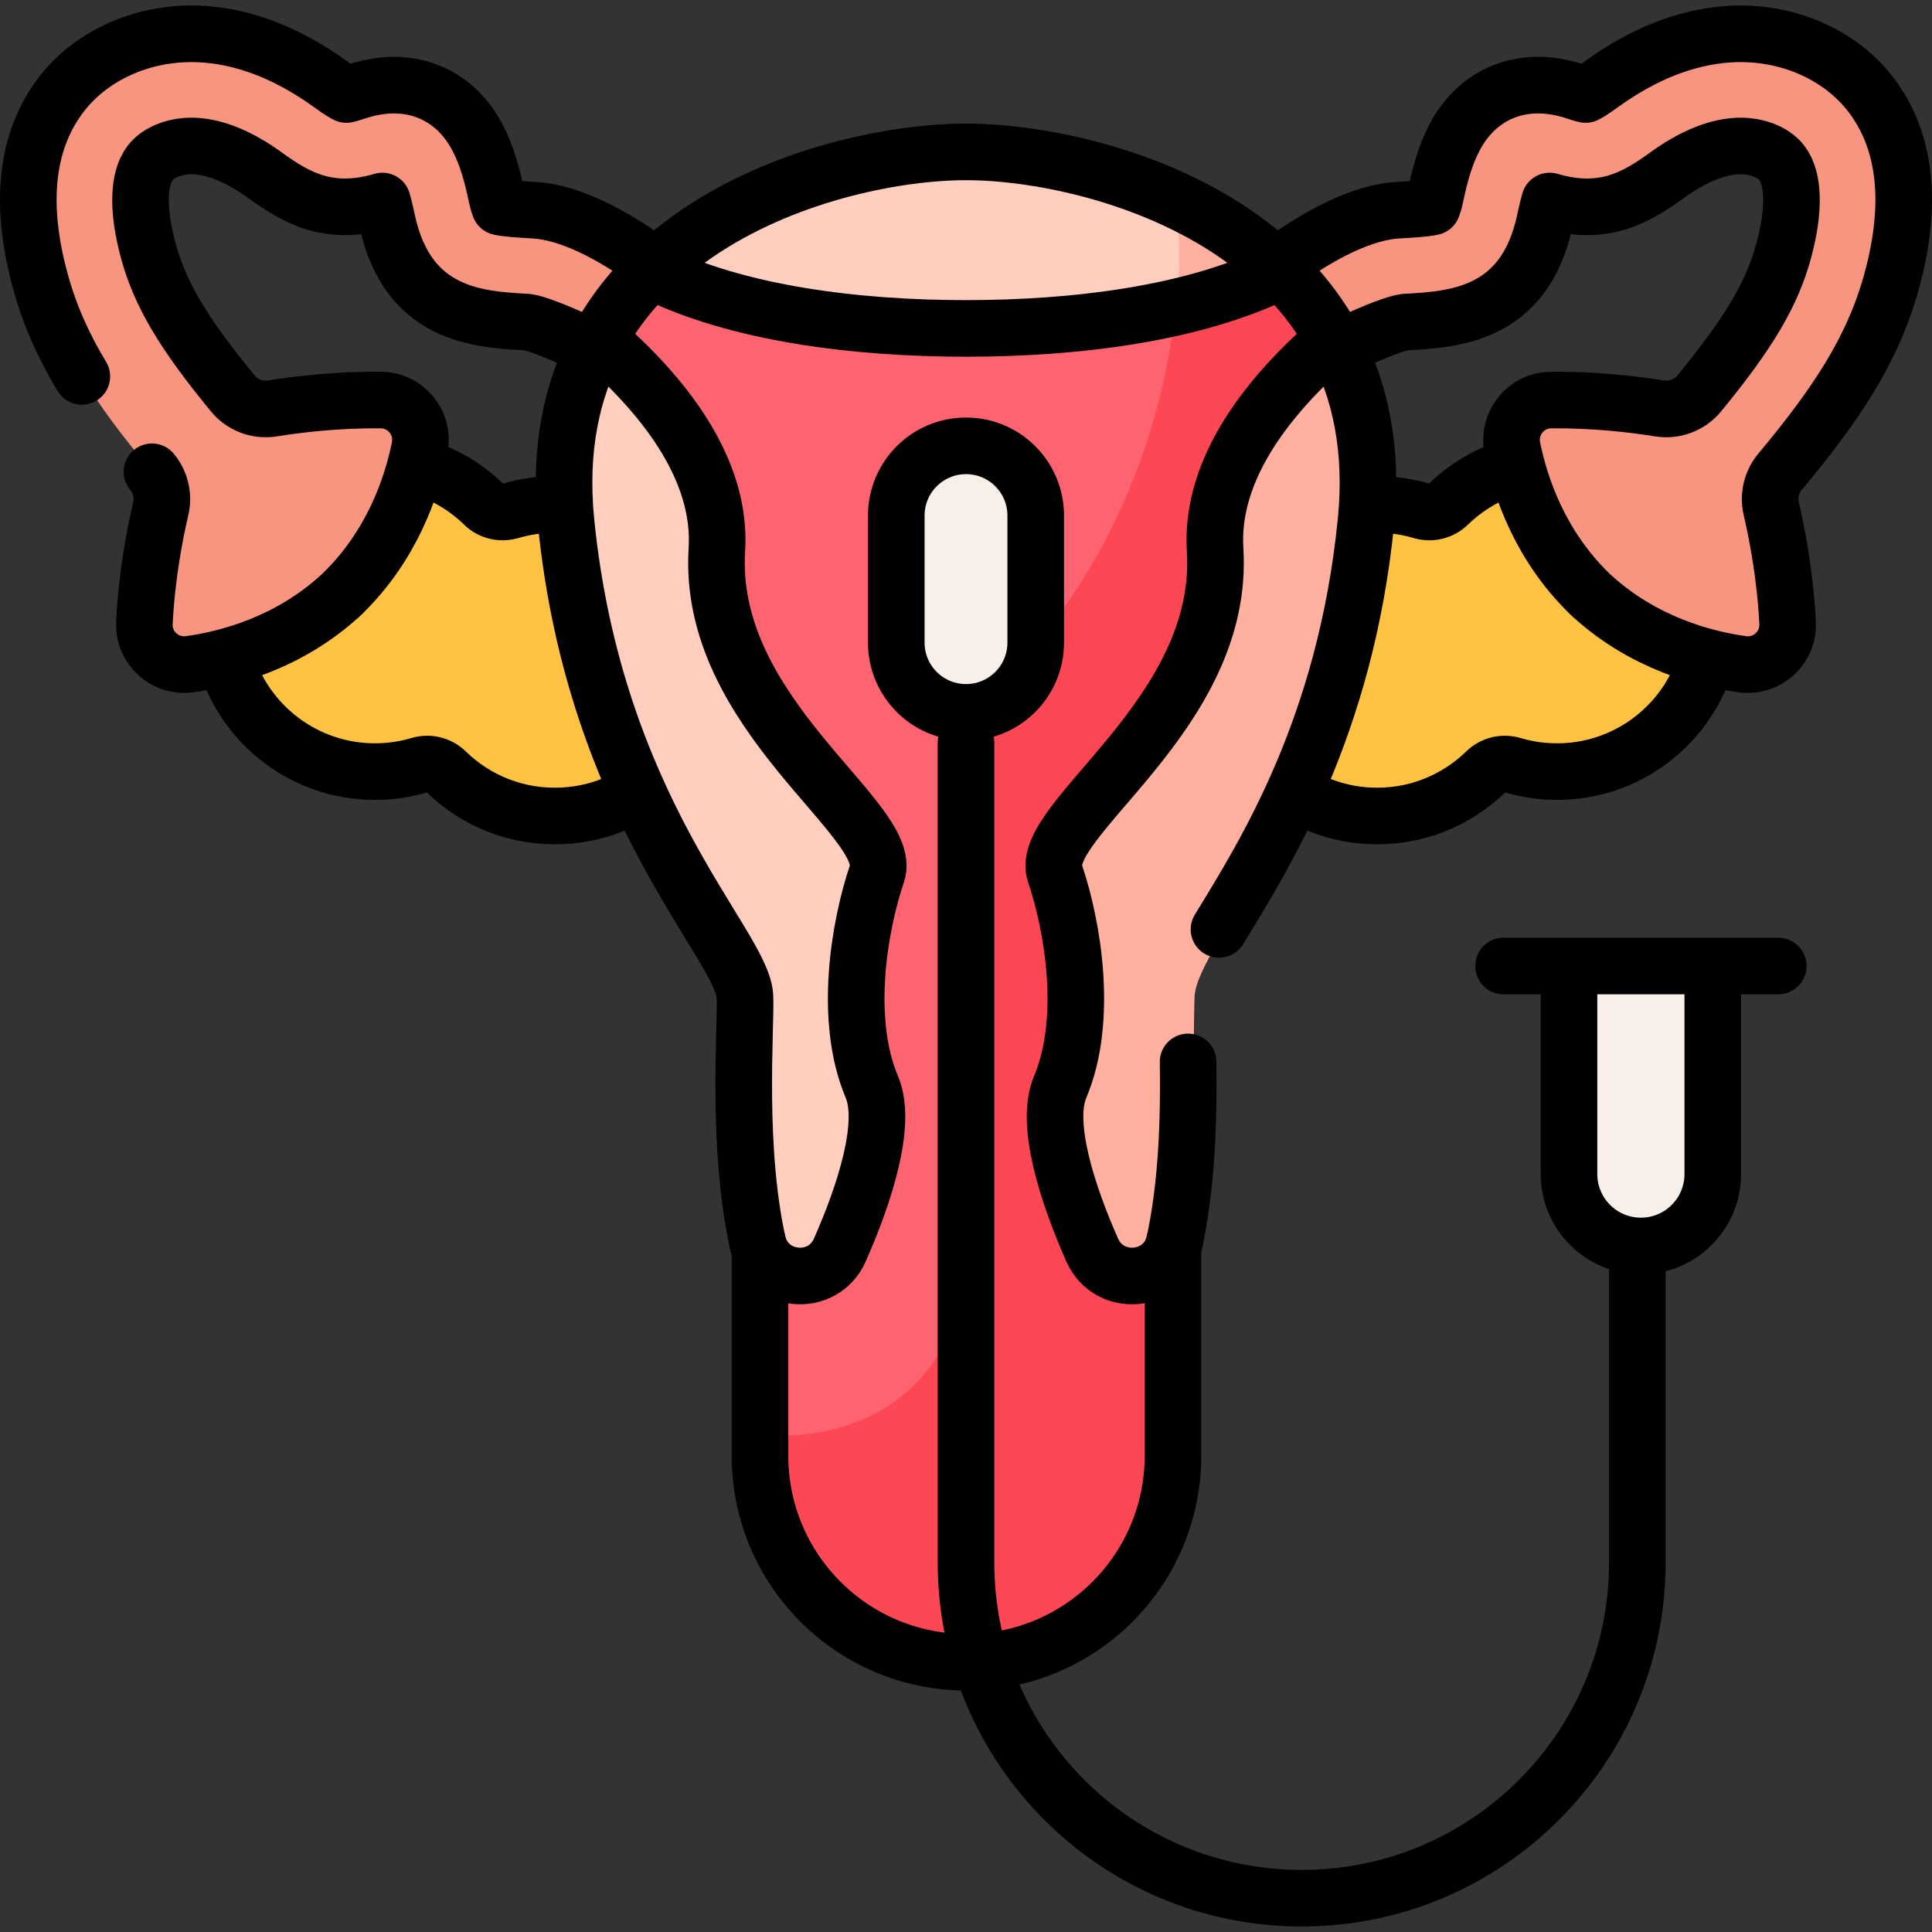<?xml version="1.0" encoding="UTF-8"?>
<svg xmlns="http://www.w3.org/2000/svg" xmlns:xlink="http://www.w3.org/1999/xlink" version="1.1" id="Capa_1" x="0px" y="0px" viewBox="0 0 512 512" style="enable-background:new 0 0 512 512;" xml:space="preserve" width="512" height="512">
<rect x="0" y="0" width="512" height="512" fill="#333333" stroke="none"/>
<g>
	<g>
		<path style="fill:#F9EFE9;" d="M415.805,256h38.101v55.145c0,10.521-8.529,19.051-19.051,19.051h0&#10;&#9;&#9;&#9;c-10.521,0-19.051-8.529-19.051-19.051V256z"/>
		<path style="fill:#FFC344;" d="M147.503,133.684c-4.258-0.041-8.354,0.558-12.207,1.699c-2.512,0.745-5.21,0.105-7.086-1.724&#10;&#9;&#9;&#9;c-8.189-7.989-19.654-12.573-32.043-11.615c-22.298,1.723-39.374,21.395-37.995,43.717c1.392,22.515,20.636,39.788,43.233,38.676&#10;&#9;&#9;&#9;c3.378-0.166,6.641-0.736,9.745-1.658c2.508-0.745,5.197-0.084,7.071,1.743c7.927,7.728,18.921,12.266,30.851,11.679&#10;&#9;&#9;&#9;c23.718-1.167,41.774-22.129,38.969-46.114C185.646,149.62,168.107,133.885,147.503,133.684z"/>
		<path style="fill:#FFC344;" d="M364.497,133.684c4.258-0.041,8.354,0.558,12.207,1.699c2.512,0.745,5.21,0.105,7.086-1.724&#10;&#9;&#9;&#9;c8.189-7.989,19.654-12.573,32.043-11.615c22.298,1.723,39.374,21.395,37.995,43.717c-1.392,22.515-20.636,39.788-43.232,38.676&#10;&#9;&#9;&#9;c-3.378-0.166-6.641-0.736-9.745-1.658c-2.508-0.745-5.197-0.084-7.071,1.743c-7.927,7.728-18.921,12.266-30.851,11.679&#10;&#9;&#9;&#9;c-23.718-1.167-41.774-22.129-38.969-46.114C326.354,149.62,343.893,133.885,364.497,133.684z"/>
		<path style="fill:#F89580;" d="M194.12,89.564c-8.735-10.918-33.932-32.789-52.593-33.869l-0.715-0.041&#10;&#9;&#9;&#9;c-2.873-0.165-6.683-0.384-8.399-0.813c-0.181-0.439-0.442-1.2-0.706-2.408c-1.805-8.266-4.533-20.757-15.421-26.853&#10;&#9;&#9;&#9;c-4.488-2.512-12.029-4.743-22.465-1.11c-1.077,0.375-1.71,0.518-2.024,0.573c-0.495-0.229-1.632-0.872-4.118-2.672&#10;&#9;&#9;&#9;C76.586,14.338,65.29,9.865,54.104,9.075c-15.111-1.07-29.691,5.135-38.038,16.187C6.923,37.368,5.089,53.846,10.614,74.235&#10;&#9;&#9;&#9;c4.949,18.267,14.69,32.857,29.663,50.791c2.281,2.732,3.126,6.38,2.314,9.845c-1.484,6.33-3.697,17.536-4.324,30.204&#10;&#9;&#9;&#9;c-0.327,6.618,5.467,11.872,12.028,10.949c10.558-1.484,26.243-5.785,39.662-17.956l0.019,0.019&#10;&#9;&#9;&#9;c0.158-0.148,0.303-0.301,0.458-0.45c0.158-0.146,0.319-0.281,0.476-0.429l-0.018-0.02c12.959-12.655,18.201-28.048,20.322-38.497&#10;&#9;&#9;&#9;c1.319-6.497-3.581-12.601-10.21-12.674c-11.666-0.129-22.173,1.156-28.766,2.216c-3.97,0.639-7.985-0.859-10.539-3.964&#10;&#9;&#9;&#9;c-13.252-16.106-19.318-26.468-22.391-37.81c-2.912-10.747-2.742-19.015,0.481-23.282c2.278-3.016,7.2-4.802,12.221-4.448&#10;&#9;&#9;&#9;c5.568,0.393,11.704,2.991,18.235,7.719c8.27,5.989,16.898,10.993,31.09,6.823c0.551,1.943,1.05,4.23,1.329,5.504&#10;&#9;&#9;&#9;c5.41,24.774,24.086,25.847,36.444,26.558l0.619,0.034c5.148,0.627,32.201,12.564,40.542,22.989l19.375-0.243L194.12,89.564z"/>
		<path style="fill:#F89580;" d="M317.879,89.564c8.735-10.918,33.932-32.789,52.593-33.869l0.715-0.041&#10;&#9;&#9;&#9;c2.873-0.165,6.683-0.384,8.399-0.813c0.181-0.439,0.442-1.2,0.706-2.408c1.805-8.266,4.533-20.757,15.421-26.853&#10;&#9;&#9;&#9;c4.488-2.512,12.029-4.743,22.465-1.11c1.077,0.375,1.71,0.518,2.024,0.573c0.495-0.229,1.632-0.872,4.118-2.672&#10;&#9;&#9;&#9;c11.093-8.032,22.39-12.504,33.576-13.294c15.111-1.07,29.691,5.135,38.038,16.187c9.143,12.106,10.977,28.584,5.452,48.973&#10;&#9;&#9;&#9;c-4.949,18.267-14.69,32.857-29.663,50.791c-2.281,2.732-3.126,6.38-2.314,9.845c1.484,6.33,3.697,17.536,4.324,30.204&#10;&#9;&#9;&#9;c0.327,6.618-5.467,11.872-12.028,10.949c-10.558-1.484-26.243-5.785-39.662-17.956l-0.019,0.019&#10;&#9;&#9;&#9;c-0.158-0.148-0.303-0.301-0.458-0.45c-0.158-0.146-0.319-0.281-0.476-0.429l0.018-0.02&#10;&#9;&#9;&#9;c-12.959-12.655-18.201-28.048-20.322-38.497c-1.319-6.497,3.581-12.601,10.21-12.674c11.666-0.129,22.173,1.156,28.766,2.216&#10;&#9;&#9;&#9;c3.97,0.639,7.985-0.859,10.539-3.964c13.252-16.106,19.318-26.468,22.391-37.81c2.912-10.747,2.742-19.015-0.481-23.282&#10;&#9;&#9;&#9;c-2.278-3.016-7.2-4.802-12.221-4.448c-5.568,0.393-11.704,2.991-18.235,7.719c-8.27,5.989-16.898,10.993-31.09,6.823&#10;&#9;&#9;&#9;c-0.551,1.943-1.05,4.23-1.329,5.504c-5.41,24.774-24.086,25.847-36.444,26.558l-0.619,0.034&#10;&#9;&#9;&#9;c-5.148,0.627-32.201,12.564-40.542,22.989l-19.375-0.243L317.879,89.564z"/>
		<path style="fill:#FE646F;" d="M256,40.251c-35.429,0-113.635,21.292-106.005,97.912s46.755,112.14,47.421,125.853&#10;&#9;&#9;&#9;c0.39,8.03-2.524,41.441,3.99,67.949v53.824c0,30.222,24.5,54.721,54.721,54.721h0c30.222,0,54.721-24.5,54.721-54.721v-54.867&#10;&#9;&#9;&#9;c6.187-26.334,3.349-58.982,3.734-66.906c0.667-13.713,39.791-49.233,47.421-125.853C369.634,61.543,291.429,40.251,256,40.251z"/>
		<path style="fill:#FD4755;" d="M362.005,138.163c4.556-45.749-21.492-71.769-50.762-85.312c1.344,7.678,1.68,16.09,0.762,25.312&#10;&#9;&#9;&#9;C304.375,154.783,256,188.784,256,188.784l0,141.854c0,30.222-19.65,49.872-49.872,49.872h0c-1.592,0-3.164-0.083-4.721-0.216&#10;&#9;&#9;&#9;v5.495c0,30.222,24.5,54.721,54.721,54.721h0c30.222,0,54.721-24.5,54.721-54.721v-54.866c6.187-26.334,3.349-58.982,3.734-66.906&#10;&#9;&#9;&#9;C315.25,250.303,354.375,214.783,362.005,138.163z"/>
		<path style="fill:#FFCEBF;" d="M339.426,71.779C315.174,48.183,277.622,40.251,256,40.251s-59.174,7.932-83.426,31.528&#10;&#9;&#9;&#9;C195.351,83.205,227.165,87.034,256,87.034S316.649,83.205,339.426,71.779z"/>
		<path style="fill:#FFB09E;" d="M362.004,138.163c1.94-19.475-1.674-35.369-8.714-48.254c-16.523,14.275-32.633,33.961-31.27,55.77&#10;&#9;&#9;&#9;c2.738,43.81-47.232,71.648-42.44,85.794c4.792,14.146,8.899,38.789,1.369,56.587c-4.113,9.721,1.9,28.296,8.481,43.187&#10;&#9;&#9;&#9;c4.519,10.225,19.464,8.76,21.835-2.165c5.641-25.993,4.942-57.325,5.318-65.066C317.25,250.303,354.375,214.783,362.004,138.163z&#10;&#9;&#9;&#9;"/>
		<path style="fill:#FFCEBF;" d="M231.051,288.06c-7.53-17.798-3.423-42.441,1.369-56.587c4.792-14.146-45.179-41.985-42.441-85.794&#10;&#9;&#9;&#9;c1.363-21.809-14.746-41.495-31.27-55.77c-7.04,12.885-10.654,28.779-8.714,48.254c7.63,76.62,46.755,112.14,47.421,125.853&#10;&#9;&#9;&#9;c0.376,7.741-2.323,39.073,3.319,65.066c2.371,10.925,17.316,12.391,21.835,2.165C229.151,316.355,235.164,297.781,231.051,288.06&#10;&#9;&#9;&#9;z"/>
		<path style="fill:#F9EFE9;" d="M256,188.784L256,188.784c-10.203,0-18.475-8.271-18.475-18.475v-33.683&#10;&#9;&#9;&#9;c0-10.203,8.271-18.475,18.475-18.475h0c10.203,0,18.475,8.271,18.475,18.475v33.683C274.475,180.513,266.203,188.784,256,188.784&#10;&#9;&#9;&#9;z"/>
		<path style="fill:#FFB09E;" d="M339.288,71.649c-8.149-7.867-17.803-14.059-28.045-18.797c1.541,8.44,1.674,18.719,0.412,28.526&#10;&#9;&#9;&#9;c10.058-2.324,19.509-5.455,27.765-9.596C339.375,71.739,339.333,71.693,339.288,71.649z"/>
	</g>
	<g>
		<path style="fill:none;stroke:#000000;stroke-width:15;stroke-linecap:round;stroke-linejoin:round;stroke-miterlimit:10;" d="&#10;&#9;&#9;&#9;M147.503,133.684c-4.258-0.041-8.354,0.558-12.207,1.699c-2.512,0.745-5.21,0.105-7.086-1.724&#10;&#9;&#9;&#9;c-4.321-4.215-9.554-7.482-15.353-9.488"/>
		<path style="fill:none;stroke:#000000;stroke-width:15;stroke-linecap:round;stroke-linejoin:round;stroke-miterlimit:10;" d="&#10;&#9;&#9;&#9;M60.159,176.132c5.663,17.209,22.273,29.238,41.246,28.304c3.378-0.166,6.641-0.736,9.745-1.658&#10;&#9;&#9;&#9;c2.508-0.745,5.197-0.084,7.071,1.743c7.927,7.728,18.921,12.266,30.851,11.679c6.708-0.33,12.963-2.243,18.421-5.361"/>
		<path style="fill:none;stroke:#000000;stroke-width:15;stroke-linecap:round;stroke-linejoin:round;stroke-miterlimit:10;" d="&#10;&#9;&#9;&#9;M451.438,177.298c-6.016,16.584-22.301,28.05-40.843,27.138c-3.378-0.166-6.641-0.736-9.745-1.658&#10;&#9;&#9;&#9;c-2.508-0.745-5.197-0.084-7.071,1.743c-7.927,7.728-18.921,12.266-30.851,11.679c-6.167-0.303-11.951-1.945-17.085-4.63"/>
		<path style="fill:none;stroke:#000000;stroke-width:15;stroke-linecap:round;stroke-linejoin:round;stroke-miterlimit:10;" d="&#10;&#9;&#9;&#9;M364.497,133.684c4.258-0.041,8.354,0.558,12.207,1.699c2.512,0.745,5.21,0.105,7.086-1.724c4.094-3.994,9.008-7.138,14.447-9.162&#10;&#9;&#9;&#9;"/>
		<path style="fill:none;stroke:#000000;stroke-width:15;stroke-linecap:round;stroke-linejoin:round;stroke-miterlimit:10;" d="&#10;&#9;&#9;&#9;M40.277,125.026c2.281,2.732,3.126,6.38,2.314,9.845c-1.484,6.33-3.697,17.536-4.324,30.204&#10;&#9;&#9;&#9;c-0.327,6.618,5.467,11.872,12.028,10.949c10.558-1.484,26.243-5.785,39.662-17.956l0.019,0.019&#10;&#9;&#9;&#9;c0.158-0.148,0.303-0.301,0.458-0.45c0.158-0.146,0.319-0.281,0.476-0.429l-0.018-0.02c12.959-12.655,18.201-28.048,20.322-38.497&#10;&#9;&#9;&#9;c1.319-6.497-3.581-12.601-10.21-12.674c-11.666-0.129-22.173,1.156-28.766,2.216c-3.97,0.639-7.985-0.859-10.539-3.964&#10;&#9;&#9;&#9;c-13.252-16.106-19.318-26.468-22.391-37.81c-2.912-10.747-2.742-19.015,0.481-23.282c2.278-3.016,7.2-4.802,12.221-4.448&#10;&#9;&#9;&#9;c5.568,0.393,11.704,2.991,18.235,7.719c8.27,5.989,16.898,10.993,31.09,6.823c0.551,1.943,1.05,4.23,1.329,5.504&#10;&#9;&#9;&#9;c5.41,24.774,24.086,25.847,36.444,26.558l0.619,0.034c2.2,0.268,8.4,2.601,15.43,5.999"/>
		<path style="fill:none;stroke:#000000;stroke-width:15;stroke-linecap:round;stroke-linejoin:round;stroke-miterlimit:10;" d="&#10;&#9;&#9;&#9;M172.028,69.287c-9.842-7.123-21.015-13.043-30.5-13.592l-0.715-0.041c-2.873-0.165-6.683-0.384-8.399-0.813&#10;&#9;&#9;&#9;c-0.181-0.439-0.442-1.2-0.706-2.408c-1.805-8.266-4.533-20.757-15.421-26.853c-4.488-2.512-12.029-4.743-22.465-1.11&#10;&#9;&#9;&#9;c-1.077,0.375-1.71,0.518-2.024,0.573c-0.495-0.229-1.632-0.872-4.118-2.672C76.586,14.338,65.29,9.865,54.104,9.075&#10;&#9;&#9;&#9;c-15.111-1.07-29.691,5.135-38.038,16.187C6.923,37.368,5.089,53.846,10.614,74.235c2.474,9.134,6.147,17.348,11.072,25.521"/>
		<path style="fill:none;stroke:#000000;stroke-width:15;stroke-linecap:round;stroke-linejoin:round;stroke-miterlimit:10;" d="&#10;&#9;&#9;&#9;M340.454,68.94c9.724-6.967,20.688-12.705,30.019-13.246l0.715-0.041c2.873-0.165,6.683-0.384,8.399-0.813&#10;&#9;&#9;&#9;c0.181-0.439,0.442-1.2,0.706-2.408c1.805-8.266,4.533-20.757,15.421-26.853c4.488-2.512,12.029-4.743,22.465-1.11&#10;&#9;&#9;&#9;c1.077,0.375,1.71,0.518,2.024,0.573c0.495-0.229,1.632-0.872,4.118-2.672c11.093-8.032,22.39-12.504,33.576-13.294&#10;&#9;&#9;&#9;c15.111-1.07,29.691,5.135,38.038,16.187c9.143,12.106,10.977,28.584,5.452,48.973c-4.949,18.267-14.69,32.857-29.663,50.791&#10;&#9;&#9;&#9;c-2.281,2.732-3.126,6.38-2.314,9.845c1.484,6.33,3.697,17.536,4.324,30.204c0.327,6.618-5.467,11.872-12.028,10.949&#10;&#9;&#9;&#9;c-10.558-1.484-26.243-5.785-39.662-17.956l-0.019,0.019c-0.158-0.148-0.303-0.301-0.458-0.45&#10;&#9;&#9;&#9;c-0.158-0.146-0.319-0.281-0.476-0.429l0.018-0.02c-12.959-12.655-18.201-28.048-20.322-38.497&#10;&#9;&#9;&#9;c-1.319-6.497,3.581-12.601,10.21-12.674c11.666-0.129,22.173,1.156,28.766,2.216c3.97,0.639,7.985-0.859,10.539-3.964&#10;&#9;&#9;&#9;c13.252-16.106,19.318-26.468,22.391-37.81c2.912-10.747,2.742-19.015-0.481-23.282c-2.278-3.016-7.2-4.802-12.221-4.448&#10;&#9;&#9;&#9;c-5.568,0.393-11.704,2.991-18.235,7.719c-8.27,5.989-16.898,10.993-31.09,6.823c-0.551,1.943-1.05,4.23-1.329,5.504&#10;&#9;&#9;&#9;c-5.41,24.774-24.086,25.847-36.444,26.558l-0.619,0.034c-2.07,0.252-7.683,2.333-14.196,5.409"/>
		<path style="fill:none;stroke:#000000;stroke-width:15;stroke-linecap:round;stroke-linejoin:round;stroke-miterlimit:10;" d="&#10;&#9;&#9;&#9;M323.044,246.304c12.113-19.843,33.526-53.566,38.961-108.141c7.63-76.62-70.575-97.912-106.005-97.912&#10;&#9;&#9;&#9;c-35.429,0-113.635,21.292-106.005,97.912s46.755,112.14,47.421,125.853c0.39,8.03-2.524,41.441,3.99,67.949v53.824&#10;&#9;&#9;&#9;c0,30.222,24.5,54.721,54.721,54.721h0c30.222,0,54.721-24.5,54.721-54.721v-54.867c3.896-16.581,4.213-35.666,4.01-49.506"/>
		<path style="fill:none;stroke:#000000;stroke-width:15;stroke-linecap:round;stroke-linejoin:round;stroke-miterlimit:10;" d="&#10;&#9;&#9;&#9;M172.574,71.779C195.351,83.205,227.165,87.034,256,87.034s60.649-3.829,83.426-15.255"/>
		<path style="fill:none;stroke:#000000;stroke-width:15;stroke-linecap:round;stroke-linejoin:round;stroke-miterlimit:10;" d="&#10;&#9;&#9;&#9;M353.29,89.909c-16.523,14.275-32.633,33.961-31.27,55.77c2.738,43.81-47.232,71.648-42.44,85.794&#10;&#9;&#9;&#9;c4.792,14.146,8.899,38.789,1.369,56.587c-4.113,9.721,1.9,28.296,8.481,43.187c4.519,10.225,19.464,8.76,21.835-2.165"/>
		<path style="fill:none;stroke:#000000;stroke-width:15;stroke-linecap:round;stroke-linejoin:round;stroke-miterlimit:10;" d="&#10;&#9;&#9;&#9;M200.735,329.081c2.371,10.925,17.316,12.391,21.835,2.165c6.581-14.891,12.594-33.465,8.481-43.187&#10;&#9;&#9;&#9;c-7.53-17.798-3.423-42.441,1.369-56.587c4.792-14.146-45.179-41.985-42.441-85.794c1.363-21.809-14.746-41.495-31.27-55.77"/>
		<path style="fill:none;stroke:#000000;stroke-width:15;stroke-linecap:round;stroke-linejoin:round;stroke-miterlimit:10;" d="&#10;&#9;&#9;&#9;M256,188.784L256,188.784c-10.203,0-18.475-8.271-18.475-18.475v-33.683c0-10.203,8.271-18.475,18.475-18.475h0&#10;&#9;&#9;&#9;c10.203,0,18.475,8.271,18.475,18.475v33.683C274.475,180.513,266.203,188.784,256,188.784z"/>
		<path style="fill:none;stroke:#000000;stroke-width:15;stroke-linecap:round;stroke-linejoin:round;stroke-miterlimit:10;" d="&#10;&#9;&#9;&#9;M256,196.784v217.307c0,49.127,39.825,88.952,88.952,88.952h0c49.127,0,88.952-39.825,88.952-88.952V334.17"/>
		<path style="fill:none;stroke:#000000;stroke-width:15;stroke-linecap:round;stroke-linejoin:round;stroke-miterlimit:10;" d="&#10;&#9;&#9;&#9;M453.906,258v53.145c0,10.521-8.529,19.051-19.051,19.051h0c-10.521,0-19.051-8.529-19.051-19.051V258"/>
		
			<line style="fill:none;stroke:#000000;stroke-width:15;stroke-linecap:round;stroke-linejoin:round;stroke-miterlimit:10;" x1="398.455" y1="256" x2="471.256" y2="256"/>
	</g>
</g>















</svg>
